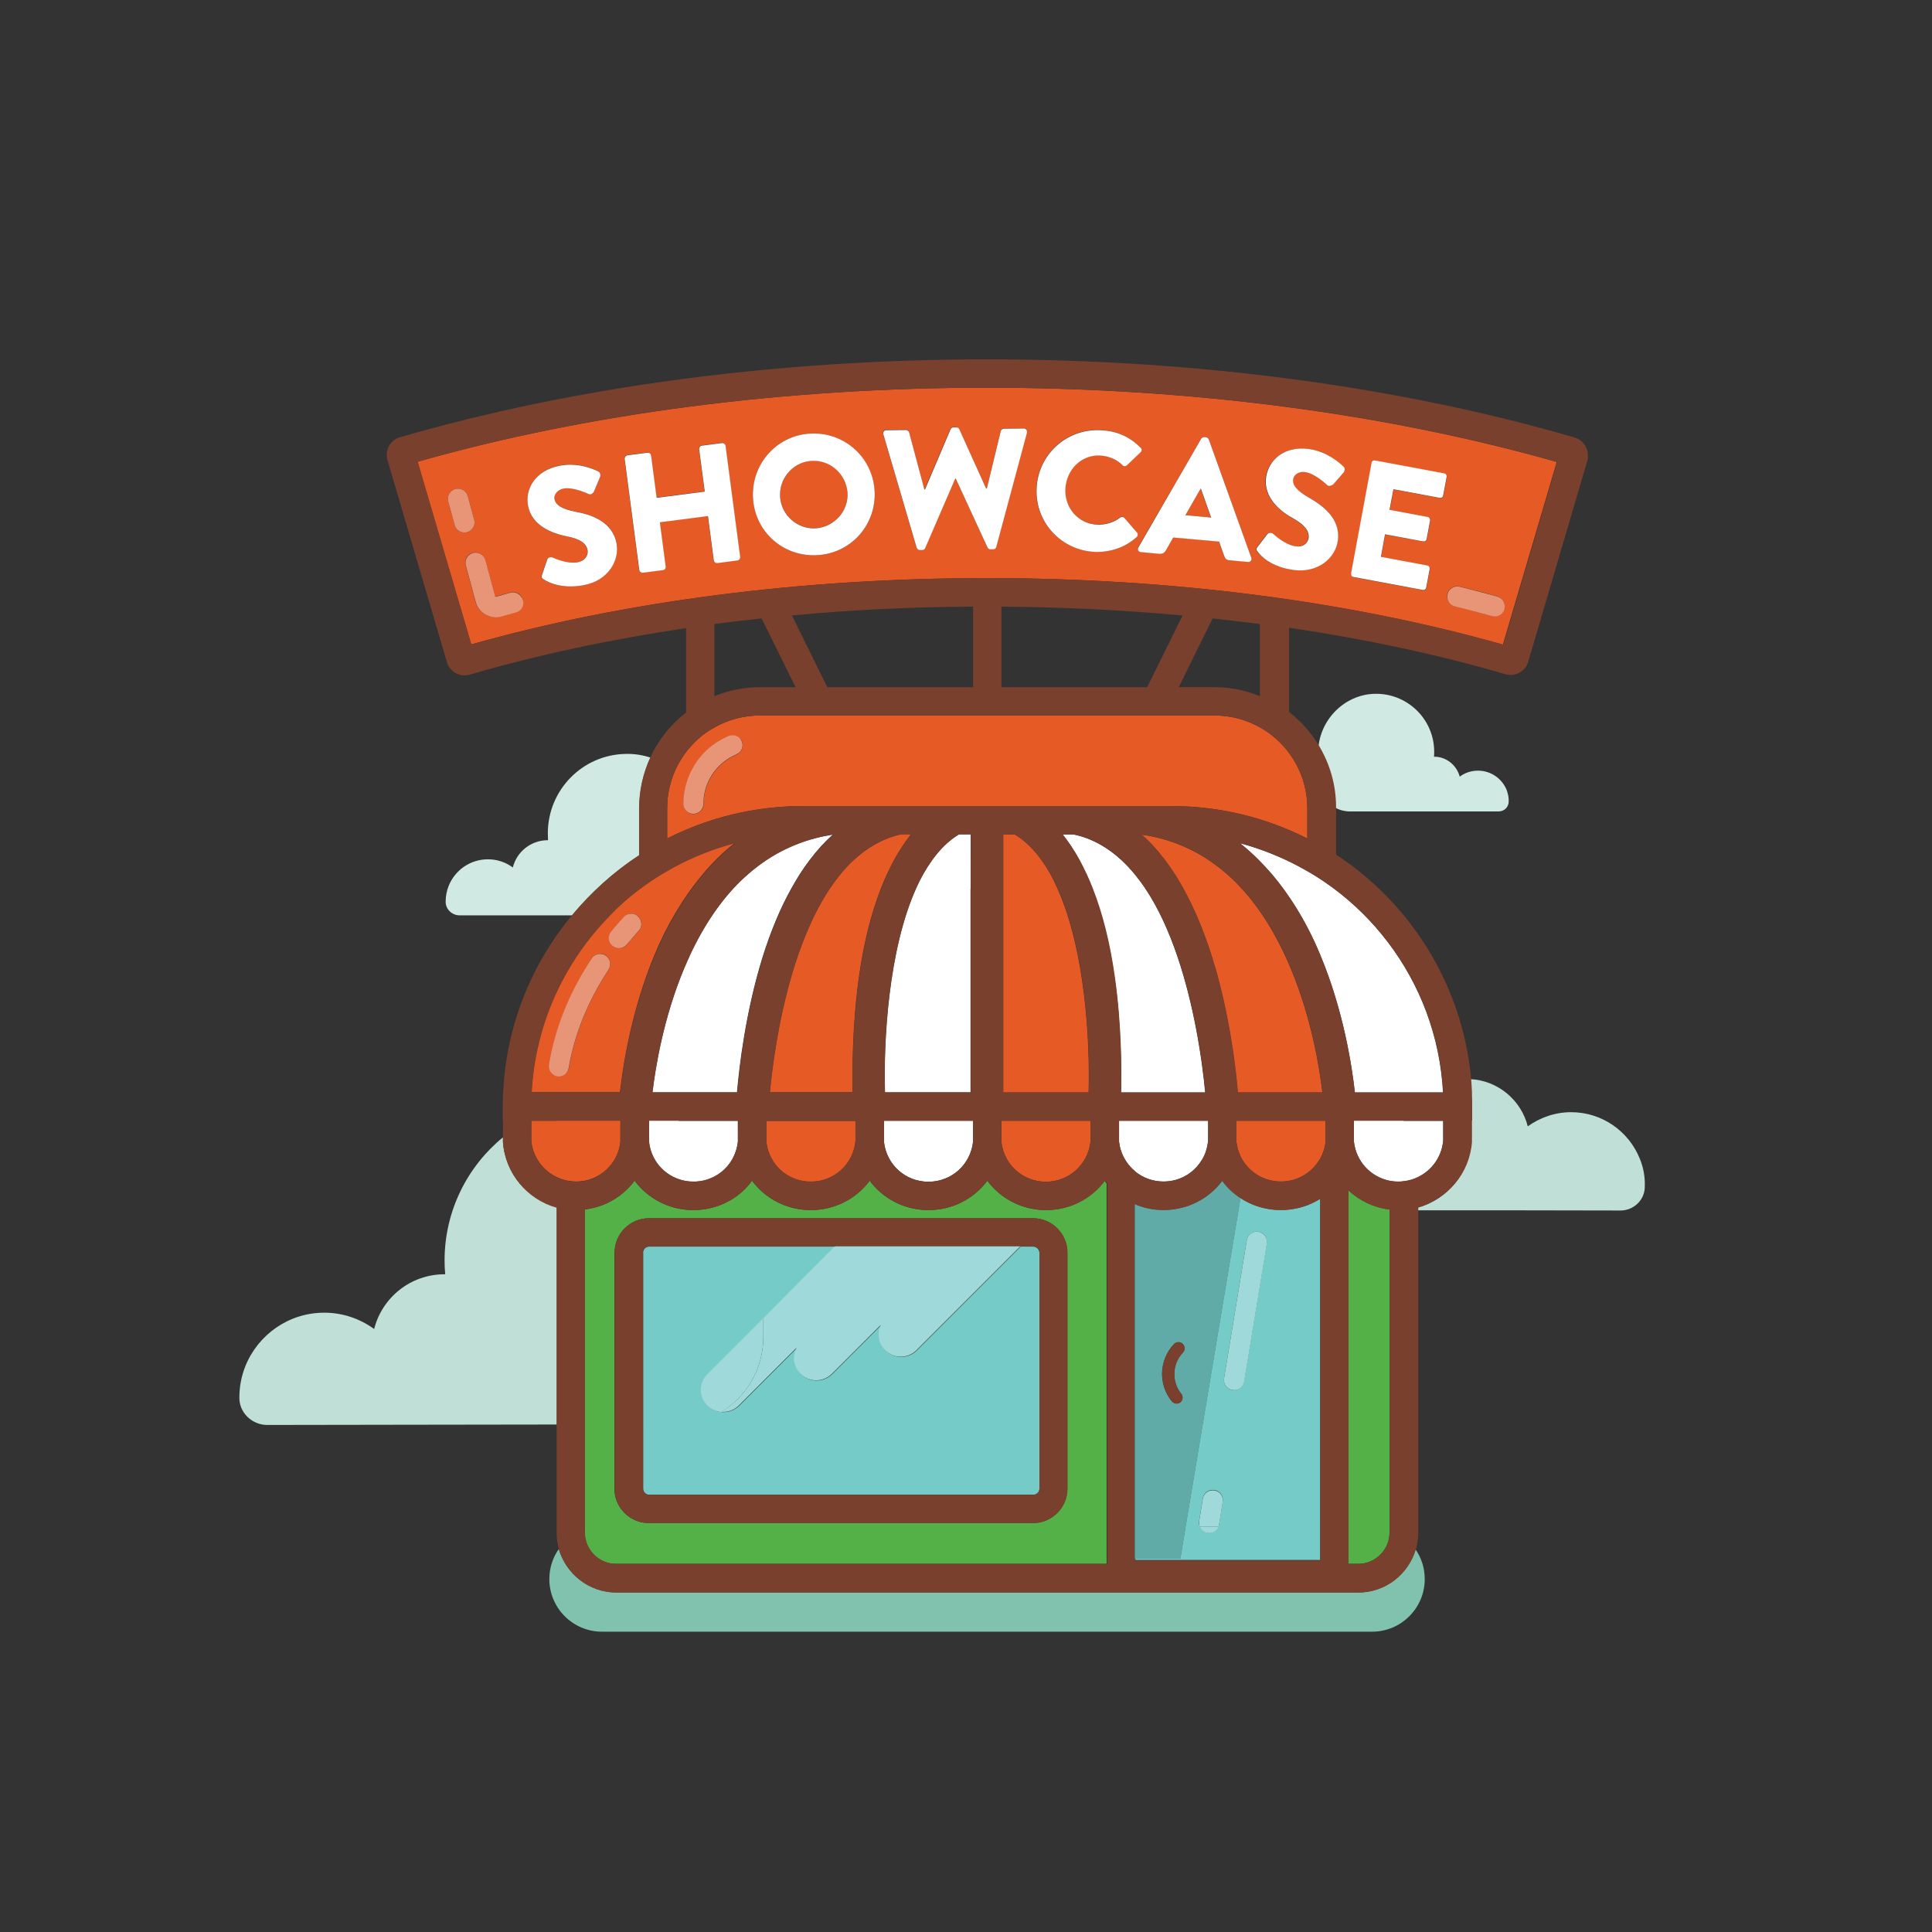 <?xml version="1.0" encoding="utf-8"?>
<svg xmlns="http://www.w3.org/2000/svg" xmlns:xlink="http://www.w3.org/1999/xlink" version="1.1" x="0px" y="0px" viewBox="0 0 900 900" enable-background="new 0 0 900 900">
<rect x="0" y="0" width="900" height="900" fill="#333333" stroke="none"/>
<g id="Layer_2">
</g>
<g id="Layer_1">
	<g>
		<path fill="#C0E0D7" d="M259.3,562.4c-13.6-3.8-23.9-15.7-25-30.4l0-0.5v-1.7c-16.6,13.6-27.2,34.3-27.2,57.4&#xD;&#xA;			c0,2.2,0.1,4.3,0.3,6.4c-0.1,0-0.2,0-0.3,0c-15.8,0-29.1,10.8-32.8,25.5c-6.5-4.7-14.5-7.6-23.2-7.6c-16.7,0-30.9,10.3-36.8,24.9&#xD;&#xA;			c-1.8,4.5-2.8,9.5-2.8,14.7c0,0,0,0.1,0,0.1c0,7,6,12.6,13,12.6l64.1-0.1l70.8-0.1V562.4z"/>
		<path fill="#C0E0D7" d="M763.9,539.8c-5.1-12.7-17.5-21.7-32-21.7c-7.5,0-14.5,2.5-20.2,6.6c-3.1-12.2-13.8-21.3-26.7-22&#xD;&#xA;			c0.2,2,0.3,4.1,0.4,6.2h0l0,1.2c0.1,1.8,0.1,3.6,0.1,5.5v6.6h-0.1l0,10c-1.1,14.6-11.4,26.6-25,30.4v1.2l38.8,0l55.7,0.1&#xD;&#xA;			c6.1,0,11.3-4.9,11.3-11c0,0,0-0.1,0-0.1C766.4,548.1,765.5,543.8,763.9,539.8z"/>
		<path fill="#80C2AE" d="M632.7,741.8H287.1c-12.7,0-23.4-8.6-26.8-20.2c-2.8,4-4.4,8.8-4.4,14v0c0,13.5,11,24.5,24.5,24.5h358.8&#xD;&#xA;			c13.5,0,24.5-11,24.5-24.5v0c0-5.2-1.6-10-4.4-14C656.1,733.2,645.4,741.8,632.7,741.8z"/>
	</g>
	<g>
		<path fill="#54B147" d="M487.3,563.7c-11.2,0-21.2-5.3-27.4-13.7c-6.2,8.4-16.2,13.7-27.4,13.7c-11.2,0-21.2-5.3-27.4-13.7&#xD;&#xA;			c-6.2,8.4-16.2,13.7-27.4,13.7c-11.2,0-21.2-5.3-27.4-13.7c-1,1.4-2.1,2.7-3.3,3.9c-6.2,6.1-14.7,9.8-24,9.8&#xD;&#xA;			c-11.2,0-21.2-5.3-27.4-13.7c-5.4,7.3-13.7,12.3-23.2,13.4v100.5v48.4v1.6c0,8.1,6.6,14.6,14.6,14.6h228.5V711V551.3&#xD;&#xA;			c-0.4-0.4-0.7-0.9-1-1.3C508.4,558.3,498.5,563.7,487.3,563.7z M286.3,583.5c0-8.8,7.2-16,16-16h50.2h128.7c8.8,0,16,7.2,16,16&#xD;&#xA;			v110c0,8.8-7.2,16-16,16h-179c-8.8,0-16-7.2-16-16v-29.6V583.5z"/>
		<path fill="#54B147" d="M628.2,554.5v9V711v17.5h4.5c8.1,0,14.6-6.6,14.6-14.6v-1.6V563.6v-0.2C640,562.5,633.3,559.3,628.2,554.5&#xD;&#xA;			z"/>
	</g>
	<g>
		<path fill="#74CBC8" d="M481.3,580.7h-5.8l-48.4,48.4c-2,2-4.7,3-7.3,3s-5.3-1-7.3-3c-3.2-3.2-3.8-8-2-11.8l-22.8,22.8&#xD;&#xA;			c-2,2-4.7,3-7.3,3s-5.3-1-7.3-3c-3.3-3.3-3.9-8.3-1.8-12.2l-26.9,26.9c-2,2-4.7,3-7.3,3c-0.3,0-0.5,0-0.8,0&#xD;&#xA;			c-2.4-0.2-4.8-1.2-6.6-3c-4.1-4.1-4.1-10.6,0-14.7l26.1-26.1l33.3-33.3h-33.8h-52.9c-1.6,0-2.8,1.3-2.8,2.8v80.4v29.6&#xD;&#xA;			c0,1.6,1.3,2.8,2.8,2.8h179c1.6,0,2.8-1.3,2.8-2.8v-110C484.1,582,482.8,580.7,481.3,580.7z"/>
		<path fill="#74CBC8" d="M599.6,563.5c-1,0.1-1.9,0.1-2.9,0.1c-1,0-2,0-3-0.1c-5.8-0.5-11.3-2.4-15.9-5.5l-0.5,3.2l-25,149.7&#xD;&#xA;			l-2.5,15.2h-20.9v0.6H615V711V563.5v-5.1C610.5,561.3,605.2,563.1,599.6,563.5z M570.2,642.1l10.6-64.4c0.4-2.6,2.9-4.3,5.4-3.9&#xD;&#xA;			c2.6,0.4,4.3,2.8,3.9,5.4l-10.6,64.4c-0.4,2.3-2.4,4-4.7,4c-0.3,0-0.5,0-0.8-0.1C571.5,647.1,569.8,644.7,570.2,642.1z&#xD;&#xA;			 M563.3,714.1c-0.3,0-0.5,0-0.8-0.1c-1.7-0.3-3.1-1.5-3.7-3.1c-0.3-0.7-0.4-1.5-0.2-2.4l1.7-10.5c0.4-2.6,2.9-4.3,5.4-3.9&#xD;&#xA;			c2.6,0.4,4.3,2.8,3.9,5.4l-1.7,10.5c0,0.3-0.1,0.6-0.2,0.8C567,712.9,565.3,714.1,563.3,714.1z"/>
	</g>
	<path fill="#60AAA8" d="M569.4,550c-1.1,1.5-2.3,2.9-3.6,4.1c-6.1,5.9-14.5,9.5-23.7,9.5c-4.7,0-9.1-0.9-13.1-2.6&#xD;&#xA;		c-0.1-0.1-0.3-0.1-0.4-0.2V711v15.2h0.4h20.9l2.5-15.2l25-149.7l0.5-3.2C574.6,555.9,571.7,553.1,569.4,550z M546.9,626.1&#xD;&#xA;		c1.1-1.1,2.9-1.2,4-0.1c1.1,1.1,1.2,2.9,0.1,4c-2.6,2.7-4,6.3-4,10c0,3.4,1.1,6.6,3.2,9.2c1,1.2,0.8,3-0.4,4&#xD;&#xA;		c-0.5,0.4-1.2,0.6-1.8,0.6c-0.8,0-1.6-0.4-2.2-1.1c-2.9-3.6-4.5-8.1-4.5-12.8C541.4,634.8,543.3,629.9,546.9,626.1z"/>
	<g>
		<path fill="#E65A25" d="M476.2,375.5h12.7h12.5h31.3h13c22.8,0,44.3,5.5,63.3,15.1v-14.1c0-15-7.7-28.2-19.3-36&#xD;&#xA;			c-0.9-0.6-1.7-1.1-2.7-1.6c-6.3-3.6-13.5-5.6-21.3-5.6H354.1c-7.7,0-15,2-21.3,5.6c-0.9,0.5-1.8,1.1-2.7,1.6&#xD;&#xA;			c-6.8,4.5-12.3,11-15.6,18.5c-2.4,5.3-3.7,11.2-3.7,17.5v14.1c5.7-2.9,11.6-5.4,17.7-7.5c14.3-4.9,29.6-7.6,45.6-7.6h13.5h30.9&#xD;&#xA;			h12.5h12.1h8.5h2.4h1.6h8h1.7h2.9H476.2z M343.3,351.4l-1.4,0.7c-8.6,4.1-14.1,12.8-14.1,22.3c0,0.9-0.3,1.7-0.7,2.5&#xD;&#xA;			c-0.8,1.3-2.3,2.3-4,2.3c-2.6,0-4.7-2.1-4.7-4.7c0-3.5,0.6-6.9,1.6-10.1c2.8-8.9,9.2-16.6,17.9-20.7l1.4-0.7&#xD;&#xA;			c2.4-1.1,5.2-0.1,6.3,2.2C346.6,347.5,345.6,350.3,343.3,351.4z"/>
		<path fill="#E65A25" d="M489.4,407.3c-1.3-2.3-2.7-4.5-4.2-6.6c-3.6-5-7.7-9.1-12.5-12h-5.4v12v6.6v6.6v95h39.8&#xD;&#xA;			c0.7-23.4-1.5-66.1-14.5-95C491.6,411.6,490.5,409.4,489.4,407.3z"/>
		<path fill="#E65A25" d="M397.7,400.6c-2.2,2-4.2,4.2-6.2,6.6c-1.7,2.1-3.3,4.3-4.9,6.6c-8.2,12.3-13.9,27.1-17.8,40.3&#xD;&#xA;			c-6.5,22.2-9.2,43.9-10.2,54.7h38.6c-0.2-10.5-0.2-31.3,2.9-53.5c2.2-15.9,5.7-29.8,10.3-41.5c0.9-2.3,1.8-4.5,2.8-6.6&#xD;&#xA;			c1.1-2.3,2.2-4.5,3.3-6.6c2.4-4.4,5.1-8.4,7.9-12h-4.6C411.4,390.5,404,394.8,397.7,400.6z"/>
		<path fill="#E65A25" d="M320.5,400.6c-4.2,2-8.3,4.2-12.3,6.6c-3.4,2.1-6.6,4.3-9.8,6.6c-5.1,3.8-9.8,7.9-14.2,12.4&#xD;&#xA;			c-21.3,21.5-35,50.5-36.6,82.6h41.2c1.3-11.6,5.2-37.9,16.1-64c2.9-7,6.2-13.6,9.8-19.6c2.4-4,4.9-7.9,7.6-11.5&#xD;&#xA;			c1.7-2.3,3.4-4.5,5.2-6.6c0.5-0.6,1-1.2,1.5-1.8c1.5-1.7,3-3.3,4.5-4.8c2.9-2.9,5.8-5.5,8.9-7.9c-4.6,1.2-9.1,2.6-13.4,4.3&#xD;&#xA;			C326.1,398.1,323.3,399.3,320.5,400.6z M283.5,451.7c-9.5,14.5-15.8,29.9-18.5,45.8c-0.4,2.3-2.4,3.9-4.6,3.9&#xD;&#xA;			c-0.3,0-0.5,0-0.8-0.1c-2.6-0.4-4.3-2.9-3.8-5.5c3-17.1,9.7-33.8,19.9-49.4c1.4-2.2,4.4-2.8,6.5-1.4&#xD;&#xA;			C284.3,446.6,284.9,449.5,283.5,451.7z M297.6,433.6c-1.9,2.1-3.8,4.2-5.5,6.4c-0.9,1.1-2.3,1.7-3.7,1.7c-1,0-2.1-0.3-3-1.1&#xD;&#xA;			c-2-1.6-2.3-4.6-0.7-6.6c1.9-2.3,3.9-4.6,5.9-6.8c0.4-0.4,0.8-0.7,1.3-1c1.4-0.7,3.1-0.8,4.5,0c0.3,0.2,0.7,0.4,0.9,0.7&#xD;&#xA;			C299.2,428.7,299.3,431.6,297.6,433.6z"/>
		<path fill="#E65A25" d="M616,508.9c-1.3-11.4-5.1-34.9-14.9-58.2c-2-4.7-4.1-9.2-6.4-13.4c-4.8-9-10.3-16.9-16.3-23.4&#xD;&#xA;			c-2.2-2.4-4.4-4.6-6.7-6.6c-2.8-2.4-5.6-4.6-8.6-6.6c-9.4-6.3-19.9-10.3-31.3-11.9c3.9,3.4,7.5,7.4,10.9,11.9&#xD;&#xA;			c1.6,2.1,3.1,4.3,4.6,6.6c1.4,2.1,2.7,4.3,3.9,6.6c5,9.1,9.5,19.7,13.3,31.7c1.3,4.1,2.5,8.2,3.5,12.3c5.5,21.5,7.7,41.3,8.6,51&#xD;&#xA;			H616z"/>
		<path fill="#E65A25" d="M576,523.4l0,2.1l0,6.4c0,0.1,0,0.1,0,0.2c0.3,2.4,1,4.6,1.9,6.6c0.7,1.4,1.5,2.7,2.5,3.9&#xD;&#xA;			c3.8,4.8,9.7,7.8,16.3,7.8c7.9,0,14.7-4.3,18.3-10.7c1.3-2.3,2.1-4.9,2.5-7.6c0-0.1,0-0.1,0-0.2l0-0.1l0-6.3l0-2.1l0-1.3H576&#xD;&#xA;			L576,523.4z"/>
		<path fill="#E65A25" d="M466.5,522.1l0,1.3l0,8.6c1.2,10.6,10,18.5,20.7,18.5c10.7,0,19.6-8,20.8-18.6c0,0,0,0,0-0.1&#xD;&#xA;			c0-0.1,0-0.3,0-0.4v-8v-1.3h0H466.5z"/>
		<path fill="#E65A25" d="M357,522.1l0,1.3l0,8.6c1.2,10.6,10,18.5,20.7,18.5c10.8,0,19.6-8,20.8-18.7c0-0.1,0-0.3,0-0.4v-4.9v-3&#xD;&#xA;			v-1.3h0H357z"/>
		<path fill="#E65A25" d="M259.3,522.1h-11.8v9.2c0.6,7.5,5.3,13.9,11.8,17c2,1,4.3,1.7,6.6,1.9c0.8,0.1,1.6,0.2,2.4,0.2&#xD;&#xA;			c1.4,0,2.9-0.2,4.2-0.4c8.7-1.8,15.5-8.9,16.5-18.1l0-0.1l0-8.5l0-1.3h-23.2H259.3z"/>
		<polygon fill="#E65A25" points="559.2,227.6 552.2,240 564.1,241.1 559.3,227.6"/>
		<path fill="#E65A25" d="M377.9,214.6c-8.6,0.6-15.1,8.3-14.5,16.9c0.6,8.6,8.2,15.1,16.8,14.5c8.7-0.6,15.2-8.2,14.6-16.8&#xD;&#xA;			C394.2,220.6,386.6,214,377.9,214.6z"/>
		<path fill="#E65A25" d="M459.8,180.6c-94.2,0-185.8,11.9-265.3,34.5l25,85.1c71.4-20.2,154.4-30.9,240.2-30.9&#xD;&#xA;			c85.9,0,168.9,10.7,240.4,31l25.1-85.1C645.8,192.6,554.1,180.6,459.8,180.6z M211.8,244.6l-3-11c-0.7-2.5,0.8-5.1,3.3-5.8&#xD;&#xA;			c2.5-0.7,5.1,0.8,5.8,3.3l3,11c0.7,2.5-0.8,5.1-3.3,5.8c-0.4,0.1-0.8,0.2-1.2,0.2C214.3,248.1,212.4,246.7,211.8,244.6z&#xD;&#xA;			 M240.3,285.2l-6.8,1.9c-0.9,0.2-1.8,0.4-2.7,0.4c-1.6,0-3.3-0.4-4.7-1.3c-2.3-1.3-3.9-3.4-4.6-5.9l-4.6-17&#xD;&#xA;			c-0.7-2.5,0.8-5.1,3.3-5.8c2.5-0.7,5.1,0.8,5.8,3.3l4.6,17c0,0,0,0.1,0.1,0.1c0.1,0,0.2,0,0.2,0l6.8-1.9c2.5-0.7,5.1,0.7,5.8,3.2&#xD;&#xA;			S242.8,284.4,240.3,285.2z M271.8,272.6c-10.1,1.9-16.4-1.3-18.6-2.7c-0.9-0.6-1.2-0.9-0.8-2.1l2.4-7.1c0.4-1.1,1.9-1.2,2.5-1&#xD;&#xA;			c0.3,0.1,6.7,3.2,11.8,2.2c3.1-0.6,5-2.9,4.5-5.7c-0.6-3.3-3.8-5.2-9.4-6.3c-7.2-1.4-16.5-5-18.2-14.3c-1.4-7.7,3.1-16.5,15-18.8&#xD;&#xA;			c8.1-1.5,15,1.4,17.7,2.7c1,0.4,1.1,1.8,0.9,2.4l-2.8,6.7c-0.4,1-1.6,1.9-2.4,1.5c-0.8-0.3-7.2-3.5-12-2.6&#xD;&#xA;			c-2.8,0.5-4.5,2.8-4.1,4.9c0.5,2.9,3.3,4.6,9.9,5.9c6.5,1.3,17,4.2,19,14.7C288.6,261.1,283.2,270.4,271.8,272.6z M343.4,261&#xD;&#xA;			l-9.3,1.2c-0.9,0.1-1.6-0.5-1.7-1.3l-2.7-20.6l-22.4,2.9l2.7,20.6c0.1,0.8-0.4,1.6-1.3,1.7l-9.3,1.2c-0.8,0.1-1.6-0.5-1.7-1.3&#xD;&#xA;			l-6.8-51.7c-0.1-0.8,0.5-1.6,1.3-1.7l9.3-1.2c0.9-0.1,1.6,0.5,1.7,1.3l2.6,19.7l22.4-2.9l-2.6-19.7c-0.1-0.8,0.4-1.6,1.3-1.7&#xD;&#xA;			l9.3-1.2c0.8-0.1,1.6,0.5,1.7,1.3l6.8,51.7C344.8,260.1,344.2,260.9,343.4,261z M381.1,258.6c-15.7,1.1-29.1-10.5-30.3-26.2&#xD;&#xA;			c-1.1-15.7,10.5-29.3,26.2-30.4c15.7-1.1,29.2,10.6,30.4,26.4C408.5,244.1,396.8,257.5,381.1,258.6z M478.3,201.5L464,254.6&#xD;&#xA;			c-0.1,0.6-0.8,1.1-1.4,1.1l-1.3,0c-0.6,0-1.1-0.4-1.4-0.9l-14.8-32.1l-0.2,0l-14,32.4c-0.2,0.5-0.8,0.9-1.3,0.9l-1.3,0&#xD;&#xA;			c-0.6,0-1.3-0.5-1.4-1.1l-15.5-52.8c-0.3-1.1,0.3-1.9,1.4-1.9l9.2-0.1c0.6,0,1.3,0.5,1.4,1.1l7.1,26.6l0.3,0l11.9-27.9&#xD;&#xA;			c0.2-0.5,0.7-0.9,1.3-0.9l1.4,0c0.7,0,1.2,0.4,1.4,0.9l12.6,27.6l0.3,0l6.5-26.8c0.2-0.6,0.8-1.1,1.4-1.1l9.2-0.1&#xD;&#xA;			C477.9,199.6,478.6,200.4,478.3,201.5z M529.5,250.2c-5.6,5-12.5,7.1-19.5,6.8c-15.8-0.7-27.9-13.7-27.2-29.5&#xD;&#xA;			c0.7-15.8,13.9-27.9,29.6-27.2c7.9,0.3,13.6,3,18.8,8.1c0.7,0.7,0.6,1.6,0,2.2l-6.4,6.1c-0.6,0.5-1.4,0.5-2-0.1&#xD;&#xA;			c-2.8-2.7-6.6-4.3-10.5-4.5c-8.9-0.4-15.8,6.8-16.1,15.6c-0.4,8.7,5.9,16.3,14.8,16.6c3.7,0.2,7.8-1,10.7-3.3&#xD;&#xA;			c0.6-0.4,1.6-0.4,2,0.2l5.9,6.8C530.2,248.7,530.1,249.7,529.5,250.2z M581.4,261.7l-8.7-0.8c-1.4-0.1-2-0.7-2.6-2.2l-2.3-6.5&#xD;&#xA;			l-21.4-1.9l-3.4,6c-0.5,0.9-1.4,1.8-3,1.6l-8.6-0.8c-1.2-0.1-1.7-1.2-1.2-2.2l29.4-50.6c0.3-0.4,0.9-0.8,1.4-0.7l0.8,0.1&#xD;&#xA;			c0.5,0,1.1,0.5,1.3,1l19.8,55.1C583.3,260.8,582.6,261.8,581.4,261.7z M625.9,219.9l-4.8,5.5c-0.7,0.8-2.2,1.3-2.8,0.6&#xD;&#xA;			c-0.6-0.5-5.8-5.6-10.5-6.2c-2.8-0.4-5.2,1.2-5.5,3.3c-0.4,2.9,1.6,5.4,7.5,8.7c5.8,3.3,14.8,9.4,13.3,20&#xD;&#xA;			c-1.1,8-9.2,15.2-20.7,13.6c-10.2-1.4-15.2-6.4-16.7-8.4c-0.7-0.9-0.9-1.2-0.1-2.2l4.6-6c0.8-0.9,2.2-0.6,2.7-0.1&#xD;&#xA;			c0.3,0.2,5.3,5.1,10.5,5.8c3.1,0.4,5.7-1.2,6-3.9c0.5-3.3-1.9-6.2-7-9c-6.4-3.6-14.1-10-12.8-19.3c1.1-7.7,8.2-14.7,20.2-13.1&#xD;&#xA;			c8.1,1.1,13.8,6.1,15.9,8.2C626.7,218,626.3,219.4,625.9,219.9z M674,222.3l-1.6,8.5c-0.1,0.8-0.9,1.4-1.7,1.2l-21.5-4l-1.8,9.6&#xD;&#xA;			l17.7,3.3c0.8,0.1,1.3,1,1.2,1.7l-1.6,8.5c-0.2,0.9-1,1.3-1.7,1.2l-17.7-3.3l-1.9,10.5l21.5,4c0.9,0.2,1.3,1,1.2,1.7l-1.6,8.5&#xD;&#xA;			c-0.1,0.8-0.9,1.4-1.7,1.2l-32.1-6c-0.9-0.2-1.3-1-1.2-1.7l9.5-51.3c0.1-0.8,0.9-1.4,1.7-1.2l32.1,6&#xD;&#xA;			C673.6,220.7,674.1,221.5,674,222.3z M696.2,287.1c-0.4,0-0.9-0.1-1.3-0.2c-5.4-1.5-11.2-3-17.2-4.5c-2.5-0.6-4.1-3.2-3.5-5.7&#xD;&#xA;			s3.2-4.1,5.7-3.5c6.1,1.5,12,3,17.5,4.6c2.5,0.7,4,3.3,3.3,5.8C700.2,285.8,698.3,287.1,696.2,287.1z"/>
	</g>
	<g>
		<path fill="#D0EAE3" d="M291.4,351.2c-20.1,0.4-36.2,16.8-36.2,37c0,1.1,0.1,2.1,0.1,3.2c0,0-0.1,0-0.1,0&#xD;&#xA;			c-7.9,0-14.5,5.4-16.3,12.7c-3.3-2.4-7.2-3.8-11.6-3.8c-8.3,0-15.4,5.1-18.3,12.4c-0.9,2.3-1.4,4.7-1.4,7.3c0,0,0,0,0,0.1&#xD;&#xA;			c0,3.5,3,6.3,6.5,6.3l31.9,0l20.5,0c9-10.8,19.5-20.3,31.3-28v-21.8c0-8.5,1.9-16.5,5.2-23.7C299.3,351.7,295.4,351.1,291.4,351.2&#xD;&#xA;			z"/>
		<path fill="#D0EAE3" d="M701.9,368.1c-2.1-5.3-7.3-9.1-13.4-9.1c-3.2,0-6.1,1-8.5,2.8c-1.4-5.3-6.2-9.3-11.9-9.3c0,0-0.1,0-0.1,0&#xD;&#xA;			c0.1-0.8,0.1-1.5,0.1-2.3c0-14.7-11.8-26.7-26.5-27c-14.1-0.3-25.9,10.8-27.4,24.5c5,8.4,7.9,18.2,7.9,28.6c2,1.1,4.4,1.7,6.8,1.7&#xD;&#xA;			l45.9,0l23.3,0c2.6,0,4.7-2,4.7-4.6c0,0,0,0,0,0C702.9,371.6,702.5,369.8,701.9,368.1z"/>
		<path fill="#FFFFFF" d="M452.2,413.9v-6.6v-6.6v-12h-5.5c-4.8,2.9-8.9,7-12.5,12c-1.5,2.1-2.9,4.3-4.2,6.6&#xD;&#xA;			c-1.2,2.1-2.3,4.3-3.3,6.6c-13,28.9-15.2,71.6-14.5,95h39.9V413.9z"/>
		<path fill="#FFFFFF" d="M348.4,407.3c-2.3,2-4.6,4.2-6.8,6.6c-8.9,9.7-16.6,22-22.8,36.9c-9.8,23.3-13.5,46.8-14.9,58.1h39.4&#xD;&#xA;			c1-11.6,4-37.6,12-63.3c3.8-12,8.2-22.6,13.3-31.7c1.3-2.3,2.6-4.5,3.9-6.6c1.5-2.3,3-4.5,4.6-6.6c3.4-4.5,7-8.5,10.8-11.9&#xD;&#xA;			c-11.4,1.8-21.7,5.7-31,11.9C354.1,402.6,351.2,404.8,348.4,407.3z"/>
		<path fill="#FFFFFF" d="M522.2,508.9h32h7.2c-0.6-6.6-1.9-17.5-4.3-30c-4-20.8-11.1-46.3-23.6-65c-1.5-2.3-3.2-4.5-4.9-6.6&#xD;&#xA;			c-2-2.4-4-4.6-6.2-6.6c-6.4-5.9-13.8-10.2-22.4-12h-5.1c2.9,3.5,5.5,7.5,7.9,12c1.2,2.1,2.3,4.3,3.3,6.6c1,2.1,1.9,4.3,2.8,6.6&#xD;&#xA;			c4.6,11.8,8.1,25.7,10.3,41.5C522.4,477.5,522.4,498.4,522.2,508.9z"/>
		<path fill="#FFFFFF" d="M672.2,508.9c-1.4-26.2-10.7-50.3-25.7-70c-7.2-9.5-15.7-17.9-25.2-25c-3.1-2.3-6.4-4.6-9.8-6.6&#xD;&#xA;			c-4-2.4-8-4.6-12.3-6.6c-6.9-3.2-14.1-5.9-21.6-7.9c3,2.4,6,5,8.8,7.9c2.1,2.1,4.1,4.3,6.1,6.6c1.8,2.1,3.5,4.3,5.2,6.6&#xD;&#xA;			c4.3,5.9,8.3,12.3,11.9,19.3c1.9,3.7,3.7,7.6,5.4,11.7c11,26.1,14.8,52.3,16.1,64H672.2z"/>
		<path fill="#FFFFFF" d="M653.9,522.1h-23.2c0,0.5,0,0.9,0,1.3c0,5.2,0,7.4,0,8.4c1,9.3,7.8,16.5,16.6,18.3&#xD;&#xA;			c1.4,0.3,2.8,0.4,4.2,0.4c0.8,0,1.6-0.1,2.4-0.2c2.3-0.3,4.6-0.9,6.6-1.9c6.5-3.1,11.1-9.5,11.8-17v-9.2h-11.8H653.9z"/>
		<path fill="#FFFFFF" d="M554.2,522.1h-32.9l0,1.3l0,2.1l0,6.4c0.2,1.5,0.5,3,1,4.4c1.2,3.6,3.4,6.7,6.2,9.1&#xD;&#xA;			c0.1,0.1,0.3,0.2,0.4,0.4c3.6,2.9,8.2,4.6,13.1,4.6c6.3,0,11.9-2.7,15.7-7.1c1.2-1.4,2.2-2.9,3.1-4.6c1-2,1.6-4.2,1.9-6.6&#xD;&#xA;			c0-0.1,0-0.2,0.1-0.3c0,0,0,0,0,0c0-0.1,0-0.3,0-0.4v-5.9v-2.1v-1.3h0H554.2z"/>
		<path fill="#FFFFFF" d="M411.8,522.1l0,1.3l0,8.6c1.2,10.6,10,18.5,20.7,18.5c10.8,0,19.6-8,20.8-18.7c0-0.1,0-0.3,0-0.4v-4.8&#xD;&#xA;			v-3.2v-1.3h0H411.8z"/>
		<path fill="#FFFFFF" d="M316.2,522.1h-13.9l0,1.3l0,8.5l0,0.1c1.2,10.6,10,18.5,20.7,18.5c6.8,0,12.8-3.2,16.6-8.2&#xD;&#xA;			c2.2-2.9,3.7-6.5,4.1-10.5c0-0.1,0-0.3,0-0.4v-4.9v-3v-1.3h0H316.2z"/>
		<path fill="#FFFFFF" d="M264.3,249.9c5.7,1.1,8.8,3.1,9.4,6.3c0.5,2.7-1.4,5.1-4.5,5.7c-5.1,1-11.5-2.1-11.8-2.2&#xD;&#xA;			c-0.6-0.3-2.1-0.2-2.5,1l-2.4,7.1c-0.4,1.2-0.1,1.5,0.8,2.1c2.1,1.4,8.5,4.6,18.6,2.7c11.4-2.1,16.8-11.5,15.3-19.5&#xD;&#xA;			c-2-10.5-12.5-13.5-19-14.7c-6.6-1.3-9.3-3.1-9.9-5.9c-0.4-2.1,1.4-4.3,4.1-4.9c4.7-0.9,11.2,2.3,12,2.6c0.8,0.4,2.1-0.5,2.4-1.5&#xD;&#xA;			l2.8-6.7c0.2-0.6,0.1-2-0.9-2.4c-2.6-1.3-9.6-4.2-17.7-2.7c-11.9,2.2-16.5,11.1-15,18.8C247.8,244.9,257.1,248.5,264.3,249.9z"/>
		<path fill="#FFFFFF" d="M297.8,265.5c0.1,0.8,0.9,1.4,1.7,1.3l9.3-1.2c0.9-0.1,1.4-0.9,1.3-1.7l-2.7-20.6l22.4-2.9l2.7,20.6&#xD;&#xA;			c0.1,0.8,0.8,1.4,1.7,1.3l9.3-1.2c0.8-0.1,1.4-0.9,1.3-1.7l-6.8-51.7c-0.1-0.8-0.9-1.4-1.7-1.3l-9.3,1.2c-0.9,0.1-1.4,0.9-1.3,1.7&#xD;&#xA;			l2.6,19.7l-22.4,2.9l-2.6-19.7c-0.1-0.8-0.8-1.4-1.7-1.3l-9.3,1.2c-0.8,0.1-1.4,0.9-1.3,1.7L297.8,265.5z"/>
		<path fill="#FFFFFF" d="M377,202c-15.7,1.1-27.3,14.7-26.2,30.4c1.1,15.7,14.5,27.3,30.3,26.2c15.7-1.1,27.4-14.5,26.3-30.3&#xD;&#xA;			C406.3,212.6,392.8,200.9,377,202z M380.2,246.1c-8.6,0.6-16.2-6-16.8-14.5c-0.6-8.7,5.9-16.3,14.5-16.9c8.7-0.6,16.2,6,16.9,14.7&#xD;&#xA;			C395.4,237.9,388.8,245.4,380.2,246.1z"/>
		<path fill="#FFFFFF" d="M476.8,199.6l-9.2,0.1c-0.6,0-1.3,0.6-1.4,1.1l-6.5,26.8l-0.3,0L446.9,200c-0.2-0.5-0.6-0.9-1.4-0.9&#xD;&#xA;			l-1.4,0c-0.6,0-1.1,0.4-1.3,0.9L430.9,228l-0.3,0l-7.1-26.6c-0.2-0.6-0.8-1.1-1.4-1.1l-9.2,0.1c-1.1,0-1.7,0.8-1.4,1.9l15.5,52.8&#xD;&#xA;			c0.2,0.6,0.8,1.1,1.4,1.1l1.3,0c0.6,0,1.1-0.4,1.3-0.9l14-32.4l0.2,0l14.8,32.1c0.2,0.5,0.8,0.9,1.4,0.9l1.3,0&#xD;&#xA;			c0.6,0,1.3-0.5,1.4-1.1l14.3-53.2C478.6,200.4,477.9,199.6,476.8,199.6z"/>
		<path fill="#FFFFFF" d="M529.5,250.2c0.6-0.5,0.7-1.5,0.2-2.1l-5.9-6.8c-0.4-0.6-1.5-0.6-2-0.2c-2.9,2.3-7,3.5-10.7,3.3&#xD;&#xA;			c-8.9-0.4-15.2-7.9-14.8-16.6c0.4-8.8,7.2-16,16.1-15.6c3.9,0.2,7.7,1.7,10.5,4.5c0.5,0.6,1.4,0.6,2,0.1l6.4-6.1&#xD;&#xA;			c0.7-0.6,0.7-1.5,0-2.2c-5.2-5.1-10.9-7.8-18.8-8.1c-15.8-0.7-29,11.5-29.6,27.2c-0.7,15.8,11.5,28.8,27.2,29.5&#xD;&#xA;			C517,257.3,523.9,255.2,529.5,250.2z"/>
		<path fill="#FFFFFF" d="M582.9,259.8l-19.8-55.1c-0.2-0.5-0.7-0.9-1.3-1l-0.8-0.1c-0.5,0-1.1,0.3-1.4,0.7L530.3,255&#xD;&#xA;			c-0.6,1,0,2.1,1.2,2.2l8.6,0.8c1.6,0.1,2.5-0.7,3-1.6l3.4-6l21.4,1.9l2.3,6.5c0.6,1.6,1.2,2.1,2.6,2.2l8.7,0.8&#xD;&#xA;			C582.6,261.8,583.3,260.8,582.9,259.8z M552.2,240l7.1-12.4l0.1,0l4.8,13.5L552.2,240z"/>
		<path fill="#FFFFFF" d="M602.5,265.5c11.5,1.6,19.6-5.6,20.7-13.6c1.5-10.6-7.6-16.7-13.3-20c-5.8-3.3-7.9-5.9-7.5-8.7&#xD;&#xA;			c0.3-2.1,2.7-3.7,5.5-3.3c4.8,0.7,9.9,5.7,10.5,6.2c0.6,0.6,2.1,0.1,2.8-0.6l4.8-5.5c0.4-0.5,0.7-1.9-0.1-2.6&#xD;&#xA;			c-2.1-2-7.8-7-15.9-8.2c-12-1.7-19.1,5.3-20.2,13.1c-1.3,9.4,6.4,15.8,12.8,19.3c5,2.8,7.4,5.7,7,9c-0.4,2.7-2.9,4.4-6,3.9&#xD;&#xA;			c-5.2-0.7-10.2-5.6-10.5-5.8c-0.5-0.5-2-0.8-2.7,0.1l-4.6,6c-0.8,1-0.6,1.4,0.1,2.2C587.3,259.1,592.3,264.1,602.5,265.5z"/>
		<path fill="#FFFFFF" d="M630.6,268.8l32.1,6c0.9,0.2,1.6-0.4,1.7-1.2l1.6-8.5c0.1-0.8-0.3-1.6-1.2-1.7l-21.5-4l1.9-10.5l17.7,3.3&#xD;&#xA;			c0.8,0.1,1.6-0.3,1.7-1.2l1.6-8.5c0.1-0.8-0.4-1.6-1.2-1.7l-17.7-3.3l1.8-9.6l21.5,4c0.9,0.2,1.6-0.4,1.7-1.2l1.6-8.5&#xD;&#xA;			c0.1-0.8-0.3-1.6-1.2-1.7l-32.1-6c-0.9-0.2-1.6,0.4-1.7,1.2l-9.5,51.3C629.3,267.9,629.7,268.7,630.6,268.8z"/>
	</g>
	<path fill="#9FD9D9" d="M355.6,622.8c0,14.8-7.8,27.7-19.5,34.9c0.3,0,0.5,0,0.8,0c2.7,0,5.3-1,7.3-3l26.9-26.9&#xD;&#xA;		c-2.1,3.9-1.6,8.9,1.8,12.2c2,2,4.7,3,7.3,3s5.3-1,7.3-3l22.8-22.8c-1.9,3.9-1.2,8.6,2,11.8c2,2,4.7,3,7.3,3s5.3-1,7.3-3l48.4-48.4&#xD;&#xA;		h-86.5L355.6,614V622.8z"/>
	<path fill="#9FD9D9" d="M355.6,622.8V614l-26.1,26.1c-4.1,4.1-4.1,10.6,0,14.7c1.8,1.8,4.2,2.8,6.6,3&#xD;&#xA;		C347.8,650.5,355.6,637.6,355.6,622.8z"/>
	<polygon fill="#9FD9D9" points="475.6,580.5 447.1,580.5 446.3,580.5 418.5,580.5 417.8,580.5 389.1,580.5 388.9,580.7 &#xD;&#xA;		475.5,580.7"/>
	<g>
		<path fill="#79402D" d="M302.3,709.5h179c8.8,0,16-7.2,16-16v-110c0-8.8-7.2-16-16-16H352.5h-50.2c-8.8,0-16,7.2-16,16v80.4v29.6&#xD;&#xA;			C286.3,702.3,293.5,709.5,302.3,709.5z M299.5,583.5c0-1.6,1.3-2.8,2.8-2.8h52.9h33.8l0.2-0.2h28.7h0.7h27.8h0.9h28.5l-0.2,0.2&#xD;&#xA;			h5.8c1.6,0,2.8,1.3,2.8,2.8v110c0,1.6-1.3,2.8-2.8,2.8h-179c-1.6,0-2.8-1.3-2.8-2.8v-29.6V583.5z"/>
		<path fill="#79402D" d="M738.6,207.9c-1.1-2-2.9-3.4-5.1-4.1c-81.7-23.8-176.3-36.4-273.7-36.4c-97.3,0-191.9,12.6-273.5,36.3&#xD;&#xA;			c-2.2,0.6-4,2.1-5.1,4.1c-1.1,2-1.3,4.3-0.7,6.5l27.7,94.2c1.1,3.6,4.4,6.1,8.1,6.1c0.8,0,1.6-0.1,2.4-0.3&#xD;&#xA;			c31.5-9.2,65.4-16.4,100.9-21.7v39.3c-7.1,5.5-12.9,12.7-16.7,21c-3.3,7.2-5.2,15.2-5.2,23.7v21.8c-11.8,7.7-22.3,17.2-31.3,28&#xD;&#xA;			c-18.8,22.7-30.6,51.3-32,82.6h-0.1v1.9c-0.1,1.6-0.1,3.2-0.1,4.7v6.6h0.1v7.8v1.7l0,0.5c1.1,14.6,11.4,26.6,25,30.4v101.5v50&#xD;&#xA;			c0,2.6,0.4,5.2,1.1,7.6c3.3,11.6,14.1,20.2,26.8,20.2h345.6c12.7,0,23.4-8.6,26.8-20.2c0.7-2.4,1.1-5,1.1-7.6V563.6v-1.2&#xD;&#xA;			c13.5-3.8,23.9-15.7,25-30.4l0-10h0.1v-6.6c0-1.8,0-3.6-0.1-5.5l0-1.2h0c-0.1-2.1-0.2-4.1-0.4-6.2c-4-43.6-28.1-81.6-62.9-104.4&#xD;&#xA;			v-21.8c0-0.1,0-0.1,0-0.2c0-10.5-2.9-20.2-7.9-28.6c-3.6-6.1-8.4-11.5-14-15.8v-39.3c35.5,5.3,69.4,12.5,100.9,21.7&#xD;&#xA;			c0.8,0.2,1.6,0.3,2.4,0.3c3.7,0,7.1-2.5,8.1-6.1l27.7-94.2C739.9,212.2,739.7,209.9,738.6,207.9z M672.3,531.3&#xD;&#xA;			c-0.6,7.5-5.3,13.9-11.8,17c-2,1-4.3,1.7-6.6,1.9c-0.8,0.1-1.6,0.2-2.4,0.2c-1.4,0-2.8-0.2-4.2-0.4c-8.8-1.8-15.6-9-16.6-18.3&#xD;&#xA;			c0-1,0-3.1,0-8.4c0-0.4,0-0.9,0-1.3h23.2h6.6h11.8V531.3z M647.3,713.9c0,8.1-6.6,14.6-14.6,14.6h-4.5V711V563.6v-9&#xD;&#xA;			c5.1,4.8,11.8,8,19.1,8.9v0.2v148.8V713.9z M272.5,712.4v-48.4V563.4c9.5-1.1,17.7-6.1,23.2-13.4c6.2,8.4,16.2,13.7,27.4,13.7&#xD;&#xA;			c9.4,0,17.9-3.7,24-9.8c1.2-1.2,2.3-2.5,3.3-3.9c6.2,8.4,16.2,13.7,27.4,13.7c11.2,0,21.2-5.3,27.4-13.7&#xD;&#xA;			c6.2,8.4,16.2,13.7,27.4,13.7c11.2,0,21.2-5.3,27.4-13.7c6.2,8.4,16.2,13.7,27.4,13.7s21.2-5.3,27.4-13.7c0.3,0.4,0.7,0.9,1,1.3&#xD;&#xA;			V711v17.5H287.1c-8.1,0-14.6-6.6-14.6-14.6V712.4z M298.5,413.9c3.1-2.4,6.4-4.6,9.8-6.6c4-2.4,8-4.6,12.3-6.6&#xD;&#xA;			c2.8-1.3,5.6-2.5,8.5-3.6c4.4-1.7,8.9-3.1,13.4-4.3c-3.1,2.4-6.1,5.1-8.9,7.9c-1.5,1.5-3.1,3.1-4.5,4.8c-0.5,0.6-1,1.2-1.5,1.8&#xD;&#xA;			c-1.8,2.1-3.5,4.3-5.2,6.6c-2.7,3.6-5.2,7.4-7.6,11.5c-3.6,6.1-6.8,12.6-9.8,19.6c-10.9,26-14.8,52.3-16.1,64h-41.2&#xD;&#xA;			c1.7-32.1,15.4-61.1,36.6-82.6C288.6,421.8,293.4,417.6,298.5,413.9z M508,531.4c0,0.1,0,0.3,0,0.4c0,0,0,0,0,0.1&#xD;&#xA;			c-1.2,10.6-10,18.6-20.8,18.6c-10.7,0-19.5-7.9-20.7-18.5l0-8.6l0-1.3H508h0v1.3V531.4z M453.3,526.6v4.8c0,0.1,0,0.3,0,0.4&#xD;&#xA;			c-1.1,10.7-10,18.7-20.8,18.7c-10.7,0-19.5-7.9-20.7-18.5l0-8.6l0-1.3h41.5h0v1.3V526.6z M398.5,526.4v4.9c0,0.1,0,0.3,0,0.4&#xD;&#xA;			c-1.1,10.7-10,18.7-20.8,18.7c-10.7,0-19.5-7.9-20.7-18.5l0-8.6l0-1.3h41.5h0v1.3V526.4z M343.8,526.4v4.9c0,0.1,0,0.3,0,0.4&#xD;&#xA;			c-0.4,3.9-1.9,7.5-4.1,10.5c-3.8,5-9.8,8.2-16.6,8.2c-10.7,0-19.6-7.9-20.7-18.5l0-0.1l0-8.5l0-1.3h13.9h27.6h0v1.3V526.4z&#xD;&#xA;			 M557.7,543.3c-3.8,4.4-9.4,7.1-15.7,7.1c-5,0-9.5-1.7-13.1-4.6c-0.1-0.1-0.3-0.2-0.4-0.4c-2.8-2.4-4.9-5.5-6.2-9.1&#xD;&#xA;			c-0.5-1.4-0.8-2.9-1-4.4l0-6.4l0-2.1l0-1.3h32.9h8.6h0v1.3v2.1v5.9c0,0.1,0,0.3,0,0.4c0,0,0,0,0,0c0,0.1,0,0.2-0.1,0.3&#xD;&#xA;			c-0.3,2.4-1,4.6-1.9,6.6C560,540.4,558.9,542,557.7,543.3z M576,532.1c0-0.1,0-0.1,0-0.2l0-6.4l0-2.1l0-1.3h41.5l0,1.3l0,2.1&#xD;&#xA;			l0,6.3l0,0.1c0,0.1,0,0.1,0,0.2c-0.3,2.8-1.2,5.3-2.5,7.6c-3.6,6.4-10.4,10.7-18.3,10.7c-6.6,0-12.5-3-16.3-7.8&#xD;&#xA;			c-1-1.2-1.8-2.5-2.5-3.9C577,536.7,576.3,534.5,576,532.1z M578.5,413.9c6,6.6,11.5,14.4,16.3,23.4c2.3,4.2,4.4,8.7,6.4,13.4&#xD;&#xA;			c9.8,23.3,13.5,46.8,14.9,58.2h-39.4c-0.8-9.7-3-29.5-8.6-51c-1-4.1-2.2-8.2-3.5-12.3c-3.8-12-8.2-22.6-13.3-31.7&#xD;&#xA;			c-1.3-2.3-2.6-4.5-3.9-6.6c-1.5-2.3-3-4.5-4.6-6.6c-3.4-4.5-7-8.5-10.9-11.9c11.5,1.7,21.9,5.7,31.3,11.9c3,2,5.8,4.2,8.6,6.6&#xD;&#xA;			C574.1,409.3,576.3,411.5,578.5,413.9z M528.7,407.3c1.7,2.1,3.3,4.3,4.9,6.6c12.5,18.7,19.6,44.2,23.6,65&#xD;&#xA;			c2.4,12.5,3.7,23.4,4.3,30h-7.2h-32c0.2-10.5,0.2-31.4-2.9-53.5c-2.2-15.9-5.7-29.8-10.3-41.5c-0.9-2.3-1.8-4.5-2.8-6.6&#xD;&#xA;			c-1.1-2.3-2.2-4.5-3.3-6.6c-2.4-4.4-5.1-8.4-7.9-12h5.1c8.6,1.8,16,6,22.4,12C524.7,402.7,526.7,404.9,528.7,407.3z M416.6,400.6&#xD;&#xA;			c-1.2,2.1-2.3,4.3-3.3,6.6c-1,2.1-1.9,4.3-2.8,6.6c-4.6,11.8-8.1,25.7-10.3,41.5c-3.1,22.1-3.2,43-2.9,53.5h-38.6&#xD;&#xA;			c1-10.7,3.7-32.5,10.2-54.7c3.9-13.3,9.6-28.1,17.8-40.3c1.5-2.3,3.2-4.5,4.9-6.6c1.9-2.4,4-4.6,6.2-6.6&#xD;&#xA;			c6.3-5.9,13.7-10.2,22.2-12h4.6C421.6,392.2,419,396.2,416.6,400.6z M377.3,400.6c-1.6,2.1-3.1,4.3-4.6,6.6&#xD;&#xA;			c-1.4,2.1-2.7,4.3-3.9,6.6c-5,9.1-9.5,19.7-13.3,31.7c-8.1,25.7-11.1,51.7-12,63.3H304c1.3-11.4,5.1-34.8,14.9-58.1&#xD;&#xA;			c6.3-14.9,13.9-27.2,22.8-36.9c2.2-2.4,4.5-4.6,6.8-6.6c2.8-2.4,5.7-4.6,8.7-6.6c9.3-6.1,19.6-10.1,31-11.9&#xD;&#xA;			C384.3,392.2,380.7,396.2,377.3,400.6z M467.3,388.7h5.4c4.8,2.9,8.9,7,12.5,12c1.5,2.1,2.9,4.3,4.2,6.6c1.2,2.1,2.3,4.3,3.3,6.6&#xD;&#xA;			c13,28.9,15.2,71.6,14.5,95h-39.8v-95v-6.6v-6.6V388.7z M452.2,400.6v6.6v6.6v95h-39.9c-0.7-23.4,1.5-66.1,14.5-95&#xD;&#xA;			c1-2.3,2.1-4.5,3.3-6.6c1.3-2.3,2.7-4.5,4.2-6.6c3.6-5,7.7-9.1,12.5-12h5.5V400.6z M615,726.9h-86.1v-0.6h-0.4V711V560.9&#xD;&#xA;			c0.1,0.1,0.3,0.1,0.4,0.2c4,1.7,8.5,2.6,13.1,2.6c9.2,0,17.6-3.6,23.7-9.5c1.3-1.3,2.5-2.7,3.6-4.1c2.3,3.2,5.2,5.9,8.5,8&#xD;&#xA;			c4.6,3.1,10.1,5,15.9,5.5c1,0.1,2,0.1,3,0.1c1,0,1.9,0,2.9-0.1c5.6-0.5,10.9-2.3,15.4-5.1v5.1V711V726.9z M247.5,522.1h11.8h6.6&#xD;&#xA;			H289l0,1.3l0,8.5l0,0.1c-1,9.2-7.8,16.3-16.5,18.1c-1.4,0.3-2.8,0.4-4.2,0.4c-0.8,0-1.6-0.1-2.4-0.2c-2.3-0.3-4.6-0.9-6.6-1.9&#xD;&#xA;			c-6.5-3.1-11.2-9.5-11.8-17V522.1z M631.2,508.9c-1.3-11.6-5.2-37.8-16.1-64c-1.7-4.1-3.5-8-5.4-11.7c-3.6-7-7.6-13.5-11.9-19.3&#xD;&#xA;			c-1.7-2.3-3.4-4.5-5.2-6.6c-2-2.3-4-4.5-6.1-6.6c-2.8-2.8-5.8-5.5-8.8-7.9c7.5,2,14.7,4.6,21.6,7.9c4.2,2,8.3,4.2,12.3,6.6&#xD;&#xA;			c3.4,2.1,6.6,4.3,9.8,6.6c9.5,7.1,18,15.5,25.2,25c15,19.7,24.3,43.8,25.7,70H631.2z M608.9,390.6c-19-9.7-40.5-15.1-63.3-15.1&#xD;&#xA;			h-13h-31.3h-12.5h-12.7h-7.9h-2.9h-1.7h-8h-1.6h-2.4h-8.5h-12.1h-12.5h-30.9h-13.5c-16,0-31.3,2.7-45.6,7.6&#xD;&#xA;			c-6.1,2.1-12,4.6-17.7,7.5v-14.1c0-6.2,1.3-12.1,3.7-17.5c3.4-7.6,8.8-14,15.6-18.5c0.9-0.6,1.7-1.1,2.7-1.6&#xD;&#xA;			c6.3-3.6,13.5-5.6,21.3-5.6h211.6c7.7,0,15,2,21.3,5.6c0.9,0.5,1.8,1.1,2.7,1.6c11.6,7.8,19.3,21,19.3,36V390.6z M453.3,282.6&#xD;&#xA;			v37.5h-67.9l-16.5-33.4C396.4,284.1,424.7,282.7,453.3,282.6z M466.5,320.1v-37.5c28.6,0.2,56.9,1.6,84.4,4.1l-16.5,33.4H466.5z&#xD;&#xA;			 M459.8,269.3c-85.9,0-168.8,10.7-240.2,30.9l-25-85.1c79.4-22.6,171-34.5,265.3-34.5c94.3,0,186,11.9,265.5,34.6l-25.1,85.1&#xD;&#xA;			C628.7,280,545.7,269.3,459.8,269.3z M332.8,290.7c7.3-1,14.6-1.8,22-2.6l15.8,32h-16.5c-7.5,0-14.7,1.5-21.3,4.2V290.7z&#xD;&#xA;			 M586.9,324.3c-6.6-2.7-13.7-4.2-21.3-4.2h-16.5l15.8-32c7.4,0.8,14.7,1.7,22,2.6V324.3z"/>
		<path fill="#79402D" d="M546.9,626.1c-3.6,3.8-5.5,8.7-5.5,13.9c0,4.6,1.6,9.2,4.5,12.8c0.6,0.7,1.4,1.1,2.2,1.1&#xD;&#xA;			c0.6,0,1.3-0.2,1.8-0.6c1.2-1,1.4-2.8,0.4-4c-2.1-2.6-3.2-5.8-3.2-9.2c0-3.7,1.4-7.3,4-10c1.1-1.1,1-2.9-0.1-4&#xD;&#xA;			C549.7,624.9,547.9,625,546.9,626.1z"/>
	</g>
	<path fill="#9FD9D9" d="M586.2,573.8c-2.6-0.4-5,1.3-5.4,3.9l-10.6,64.4c-0.4,2.6,1.3,5,3.9,5.4c0.3,0,0.5,0.1,0.8,0.1&#xD;&#xA;		c2.3,0,4.3-1.6,4.7-4l10.6-64.4C590.5,576.7,588.8,574.2,586.2,573.8z"/>
	<path fill="#9FD9D9" d="M567.9,710.2l1.7-10.5c0.4-2.6-1.3-5-3.9-5.4c-2.6-0.4-5,1.3-5.4,3.9l-1.7,10.5c-0.1,0.8,0,1.6,0.2,2.4h8.9&#xD;&#xA;		C567.8,710.7,567.9,710.5,567.9,710.2z"/>
	<path fill="#9FD9D9" d="M562.5,714.1c0.3,0,0.5,0.1,0.8,0.1c2,0,3.8-1.3,4.4-3.1h-8.9C559.4,712.6,560.7,713.8,562.5,714.1z"/>
	<g>
		<path fill="#E79576" d="M339.2,342.9l-1.4,0.7c-8.7,4.1-15.1,11.7-17.9,20.7c-1,3.2-1.6,6.7-1.6,10.1c0,2.6,2.1,4.7,4.7,4.7&#xD;&#xA;			c1.7,0,3.2-0.9,4-2.3c0.4-0.7,0.7-1.6,0.7-2.5c0-9.5,5.5-18.2,14.1-22.3l1.4-0.7c2.4-1.1,3.4-3.9,2.2-6.3&#xD;&#xA;			C344.4,342.8,341.6,341.8,339.2,342.9z"/>
		<path fill="#E79576" d="M697.5,277.9c-5.5-1.5-11.4-3.1-17.5-4.6c-2.5-0.6-5.1,0.9-5.7,3.5s0.9,5.1,3.5,5.7c6,1.5,11.7,3,17.2,4.5&#xD;&#xA;			c0.4,0.1,0.9,0.2,1.3,0.2c2.1,0,4-1.4,4.5-3.4C701.5,281.2,700,278.6,697.5,277.9z"/>
		<path fill="#E79576" d="M282.1,445.1c-2.2-1.4-5.1-0.8-6.5,1.4c-10.3,15.6-17,32.2-19.9,49.4c-0.4,2.6,1.3,5,3.8,5.5&#xD;&#xA;			c0.3,0,0.5,0.1,0.8,0.1c2.3,0,4.2-1.6,4.6-3.9c2.7-15.9,9-31.3,18.5-45.8C284.9,449.5,284.3,446.6,282.1,445.1z"/>
		<path fill="#E79576" d="M296.3,426.2c-1.4-0.8-3.1-0.7-4.5,0c-0.5,0.2-0.9,0.6-1.3,1c-2,2.2-4,4.5-5.9,6.8c-1.6,2-1.3,5,0.7,6.6&#xD;&#xA;			c0.9,0.7,1.9,1.1,3,1.1c1.4,0,2.7-0.6,3.7-1.7c1.8-2.2,3.6-4.3,5.5-6.4c1.8-1.9,1.6-4.9-0.3-6.7&#xD;&#xA;			C297,426.6,296.6,426.4,296.3,426.2z"/>
		<path fill="#E79576" d="M237.7,276.1L231,278c0,0-0.1,0-0.2,0c-0.1,0-0.1-0.1-0.1-0.1l-4.6-17c-0.7-2.5-3.3-4-5.8-3.3&#xD;&#xA;			c-2.5,0.7-4,3.3-3.3,5.8l4.6,17c0.7,2.5,2.3,4.6,4.6,5.9c1.5,0.8,3.1,1.3,4.7,1.3c0.9,0,1.8-0.1,2.7-0.4l6.8-1.9&#xD;&#xA;			c2.5-0.7,4-3.3,3.2-5.8S240.2,275.4,237.7,276.1z"/>
		<path fill="#E79576" d="M220.9,242.1l-3-11c-0.7-2.5-3.3-4-5.8-3.3c-2.5,0.7-4,3.3-3.3,5.8l3,11c0.6,2.1,2.5,3.5,4.6,3.5&#xD;&#xA;			c0.4,0,0.8-0.1,1.2-0.2C220.1,247.2,221.6,244.6,220.9,242.1z"/>
	</g>
</g>
</svg>